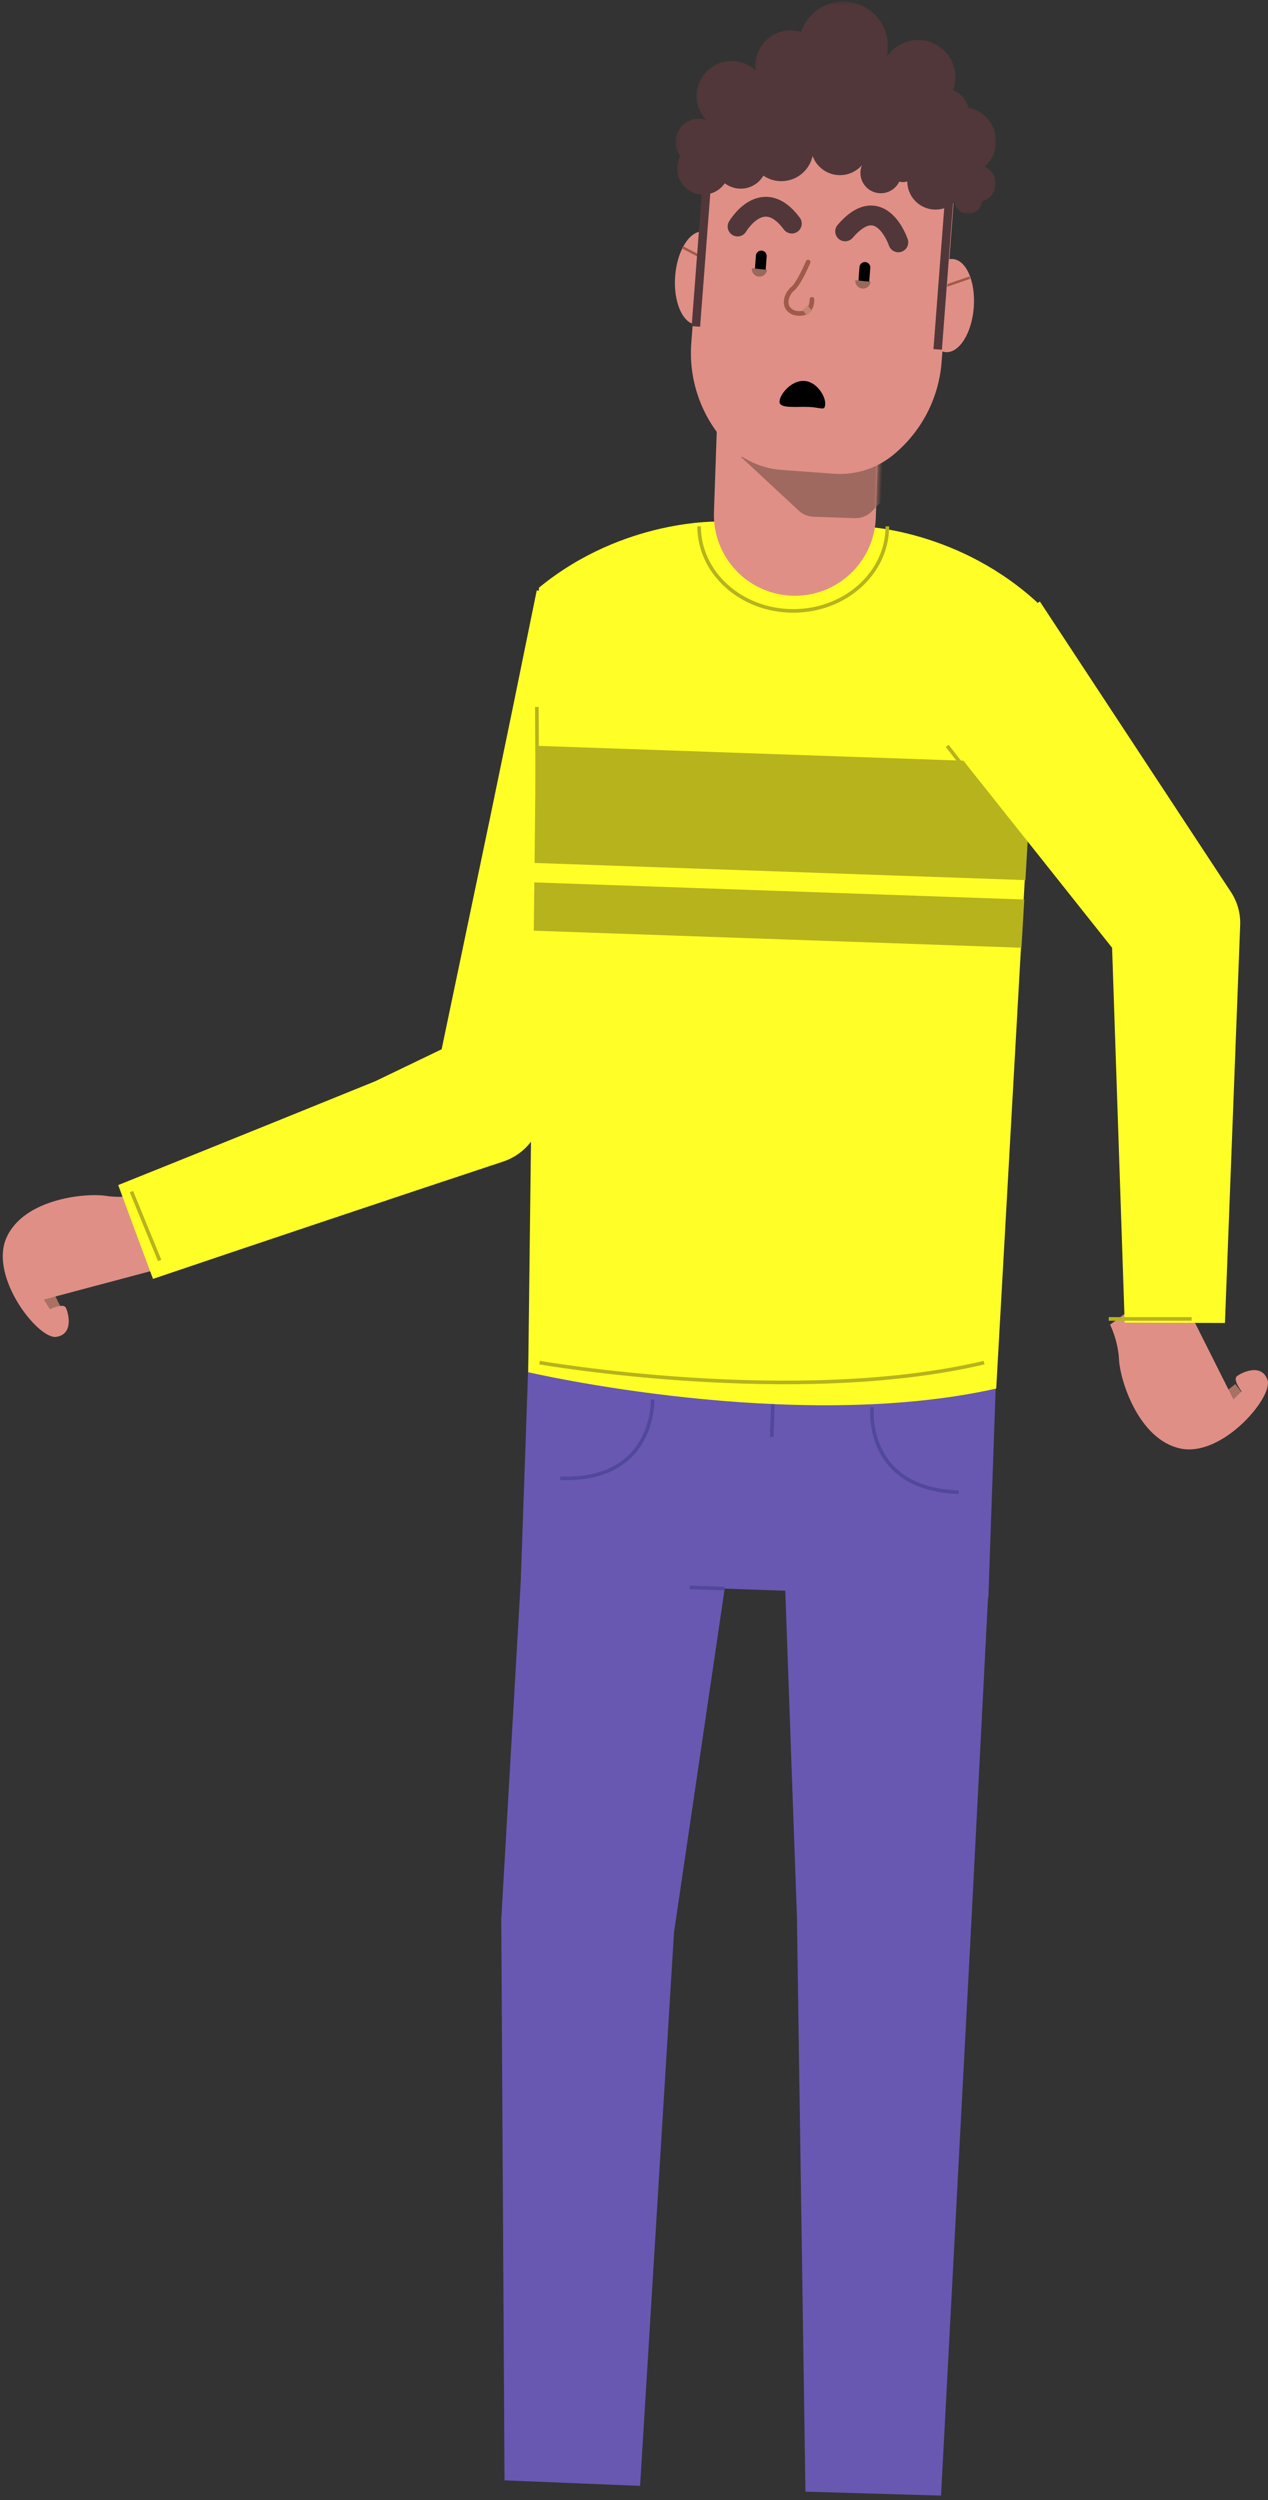 <svg width="352" height="694" viewBox="0 0 352 694" version="1.1" xmlns="http://www.w3.org/2000/svg" xmlns:xlink="http://www.w3.org/1999/xlink"><rect x="0" y="0" width="352" height="694" fill="#333333" stroke="none"/><defs><path d="M.403.161v25.975c0 12.477 10.1 22.59 22.559 22.59 12.46 0 22.56-10.113 22.56-22.59V.161H.402z" id="path-1"/><path id="path-3" d="M.213.3h88.978v58.91H.213z"/></defs><g id="Page-1" stroke="none" stroke-width="1" fill="none" fill-rule="evenodd"><g id="Group-19" transform="translate(-.004 .154)"><path id="Fill-1" fill="#A87163" transform="rotate(2 14.31 361.597)" d="M17.308 363.357l-2.843-5.26-3.153 1.74 2.843 5.259z"/><path d="M38.713 330.857s-4.65 1.452-10.073.796c-5.423-.655-22.678 1.529-27.107 12.616-4.43 11.087 9.82 27.885 14.76 26.997 4.94-.888 3.164-6.784 2.403-8.176-.76-1.391-4.383.584-4.383.584l-1.8-2.631 35.976-10.95-9.776-19.236z" id="Fill-2" fill="#E08F86" transform="rotate(2 24.59 351.078)"/><path d="M188.85 171.452l-7.847 31.573-7.766 31.589-15.373 63.211-.455 1.871a12.103 12.103 0 01-2.98 5.445 9.71 9.71 0 00-2.262 3.887l-.612 2.019c-1.475 4.871-5.178 8.534-9.6 10.208l-24.054 8.942-24.038 8.98-24.026 9.01-24.006 9.055-10.557-25.696 23.457-10.395L82.17 310.71l23.426-10.469 18.091-9.504 11.092-64.1 5.466-32.065 5.386-32.083 43.22 8.963z" id="Fill-4" fill="#FFFF27" transform="rotate(2 112.062 259.865)"/><path id="Fill-6" fill="#6858B2" transform="rotate(2 167.684 560.904)" d="M182.187 689.5l-37.658-.218-6.342-155.654 2.302-101.32 56.691 5.528-10.941 97.774z"/><path id="Fill-8" fill="#6858B2" transform="rotate(2 241.798 564.394)" d="M228.044 692.089l37.657-.216 2.839-158.497 1.587-96.676-56.658 2.042 6.632 93.73z"/><path id="Fill-10" fill="#6858B2" transform="rotate(2 210.572 409.494)" d="M145.63 441.158l129.884.001v-63.33l-129.885-.001z"/><path d="M180.778 387.91s1.653 22.759-24.858 22.759" id="Stroke-12" stroke="#52489B" transform="rotate(2 168.36 399.29)"/><path d="M241.704 390.906s-1.653 22.758 24.858 22.759" id="Stroke-13" stroke="#52489B" transform="rotate(2 254.123 402.285)"/><path id="Stroke-14" stroke="#52489B" transform="rotate(2 196.315 440.68)" d="M201.178 440.68h-9.727"/><path id="Stroke-15" stroke="#52489B" transform="rotate(2 214.598 388.359)" d="M214.598 377.956v20.806"/><path d="M215.94 145.269h-20.426s-26.623-.06-49.501 20.088l.3 28.646 4.322 189.108s74.227 14.595 129.996.002l4.618-217.755c-22.878-20.147-49.502-20.09-49.502-20.09H215.32" id="Fill-16" fill="#FFFF27" transform="rotate(2 215.63 267.434)"/><path id="Fill-17" fill="#B7B31D" transform="rotate(2 217.058 225.533)" d="M285.273 241.794l-136.34-.001-.811-32.521 137.872.001z"/><path id="Fill-18" fill="#B7B31D" transform="rotate(2 216.105 253.876)" d="M283.835 260.58l-135.457-.002-.322-13.405 136.098.001z"/><path d="M198.242 116.972v25.815c0 12.4 10.065 22.453 22.48 22.453 12.415 0 22.48-10.052 22.48-22.452v-25.815h-44.96z" id="Fill-19" fill="#E08F86" transform="rotate(2 220.721 141.106)"/><g id="Group-23" transform="rotate(2 -3236.214 5755.094)"><mask id="mask-2" fill="#fff"><use xlink:href="#path-1"/></mask><path d="M7.197 10.021L23.71 24.33a6.377 6.377 0 004.174 1.557H39.33a6.375 6.375 0 004.738-2.11l3.12-3.465V-3.473L7.197 10.021z" id="Fill-21" fill="#A0695F" mask="url(#mask-2)"/></g><path d="M270.327 85.184c-.537 7.14-4.025 12.7-7.791 12.417-3.766-.283-6.384-6.3-5.846-13.44.537-7.14 4.026-12.698 7.792-12.416 3.765.283 6.383 6.3 5.845 13.44" id="Fill-24" fill="#E08F86"/><path id="Stroke-26" stroke="#A05A49" stroke-width=".685" d="M269.206 76.921l-10.246 3.542"/><path d="M187.427 76.527c-.537 7.14 2.08 13.156 5.846 13.439 3.766.283 7.254-5.276 7.791-12.416.538-7.14-2.08-13.157-5.846-13.44-3.766-.282-7.254 5.276-7.791 12.417" id="Fill-28" fill="#E08F86"/><path id="Stroke-30" stroke="#A05A49" stroke-width=".685" d="M189.455 68.488l9.601 5.031"/><path d="M200.843 122.076l-.315-.374a36.945 36.945 0 01-8.617-26.607l4.193-55.719 69.487 5.212-4.193 55.72a36.96 36.96 0 01-12.5 25.022l-.35.307a23.316 23.316 0 01-17.084 5.715l-14.529-1.072a23.305 23.305 0 01-16.092-8.204" id="Fill-32" fill="#E08F86"/><g id="Group-36" transform="translate(187.328)"><mask id="mask-4" fill="#fff"><use xlink:href="#path-3"/></mask><path d="M89.07 51.184a5.106 5.106 0 00-3.058-5.061 9.415 9.415 0 003.152-6.355c.364-4.84-2.989-9.1-7.651-9.992a6.648 6.648 0 00-4.316-4.845c.347-.91.573-1.883.649-2.904.427-5.679-3.837-10.629-9.525-11.055a10.324 10.324 0 00-9.108 4.195l-.324-.025c.104-.507.18-1.026.22-1.557C59.621 6.78 54.51.847 47.694.335a12.383 12.383 0 00-12.665 8.394 9.752 9.752 0 00-2.177-.418c-5.348-.4-10.01 3.603-10.412 8.944a9.73 9.73 0 00.092 2.238 9.68 9.68 0 00-6.006-2.682c-5.35-.4-10.01 3.603-10.412 8.943a9.663 9.663 0 002.68 7.443 6.452 6.452 0 00-1.647-.35c-3.552-.266-6.649 2.394-6.916 5.94a6.401 6.401 0 001.313 4.39 7.203 7.203 0 00-.859 2.904c-.3 3.986 2.694 7.46 6.686 7.76a7.242 7.242 0 006.51-3.119 7.266 7.266 0 003.878 1.476 7.294 7.294 0 006.837-3.586c1.24.84 2.71 1.38 4.312 1.5a8.879 8.879 0 009.347-6.98 8.08 8.08 0 0013.71 2.542 5.627 5.627 0 00-.418 1.741 5.663 5.663 0 0010.76 2.85 3.887 3.887 0 002.239-.073 7.838 7.838 0 0013.088 5.819 3.882 3.882 0 007.684-.287 5.108 5.108 0 003.751-4.54" id="Fill-34" fill="#513739" mask="url(#mask-4)"/></g><path d="M224.334 72.6s-2.506 5.973-4.258 7.383c-1.751 1.408-3.182 5.21.278 6.654 0 0 5.015 1.598 5.052-3.688" id="Stroke-37" stroke="#A05A49" stroke-width="1.298" stroke-linecap="round"/><path id="Fill-39" fill="#C68573" d="M223.994 87.353l-1.236-1.433 1.436-1.234 1.236 1.434z"/><path d="M246.339 145.958c0 12.966-11.699 23.477-26.129 23.477-14.43 0-26.129-10.511-26.129-23.477" id="Stroke-41" stroke="#B7B31D"/><path d="M210.957 76.01a1.5 1.5 0 001.61-1.382l.27-3.596a1.5 1.5 0 00-2.993-.225l-.27 3.596a1.5 1.5 0 001.383 1.607" id="Fill-43" fill="#000"/><path d="M204.757 62.726s6.92-11.792 15.057-.811" id="Stroke-45" stroke="#513739" stroke-width="5.507" stroke-linecap="round"/><path d="M249.383 67.122s-4.899-14.54-14.766-3.048" id="Stroke-47" stroke="#513739" stroke-width="5.507" stroke-linecap="round"/><path d="M239.715 79.18a1.5 1.5 0 01-1.385-1.607l.27-3.596a1.5 1.5 0 011.61-1.382 1.499 1.499 0 011.385 1.607l-.27 3.596a1.5 1.5 0 01-1.61 1.382" id="Fill-49" fill="#000"/><path d="M229.082 111.958c-.109 2.101-.872 1.044-4.375.864-3.503-.18-8.418.584-8.31-1.517.11-2.1 3.334-5.901 6.837-5.72 3.503.18 5.957 4.272 5.848 6.373" id="Fill-51" fill="#000"/><path id="Fill-53" fill="#A87163" d="M342.921 384.072l-4.53 3.572 2.167 2.74 4.53-3.573z"/><path d="M308.174 367.58s2.216 4.336 2.48 9.788c.264 5.452 5.322 22.083 17.019 24.582 11.696 2.5 25.895-14.357 24.186-19.075-1.707-4.718-7.232-1.978-8.48-.994-1.246.983 1.315 4.22 1.315 4.22l-2.297 2.215-16.863-33.599-17.36 12.863z" id="Fill-55" fill="#E08F86"/><path d="M288.664 166.812l52.238 79.425.795 1.209a15.66 15.66 0 012.58 9.254l-4.225 110.407-27.831-.092-3.496-104.065-55.851-70.28 35.79-25.858z" id="Fill-57" fill="#FFFF27"/><path d="M149.783 378.114s71 12.383 123.4 0" id="Stroke-59" stroke="#B7B31D"/><path id="Stroke-61" stroke="#B7B31D" d="M307.791 365.978h23.015"/><path id="Stroke-63" stroke="#B7B31D" d="M36.496 330.637l7.829 19.116"/><path id="Stroke-65" stroke="#B7B31D" d="M262.947 206.901l21.083 27.087"/><path id="Stroke-67" stroke="#B7B31D" d="M149.033 196.1l.123 23.062"/><path d="M212.938 74.75a2.118 2.118 0 01-2.329 1.882 2.116 2.116 0 01-1.886-2.324" id="Fill-69" fill="#9B685C"/><path d="M241.679 78.069a2.118 2.118 0 01-2.33 1.883 2.116 2.116 0 01-1.885-2.325" id="Fill-71" fill="#9B685C"/><path id="Fill-73" fill="#513739" d="M262.606 51.266l2.344.179-3.47 45.486-2.344-.18z"/><path id="Fill-75" fill="#513739" d="M195.481 44.895l2.345.178-3.47 45.486-2.344-.178z"/></g></g></svg>